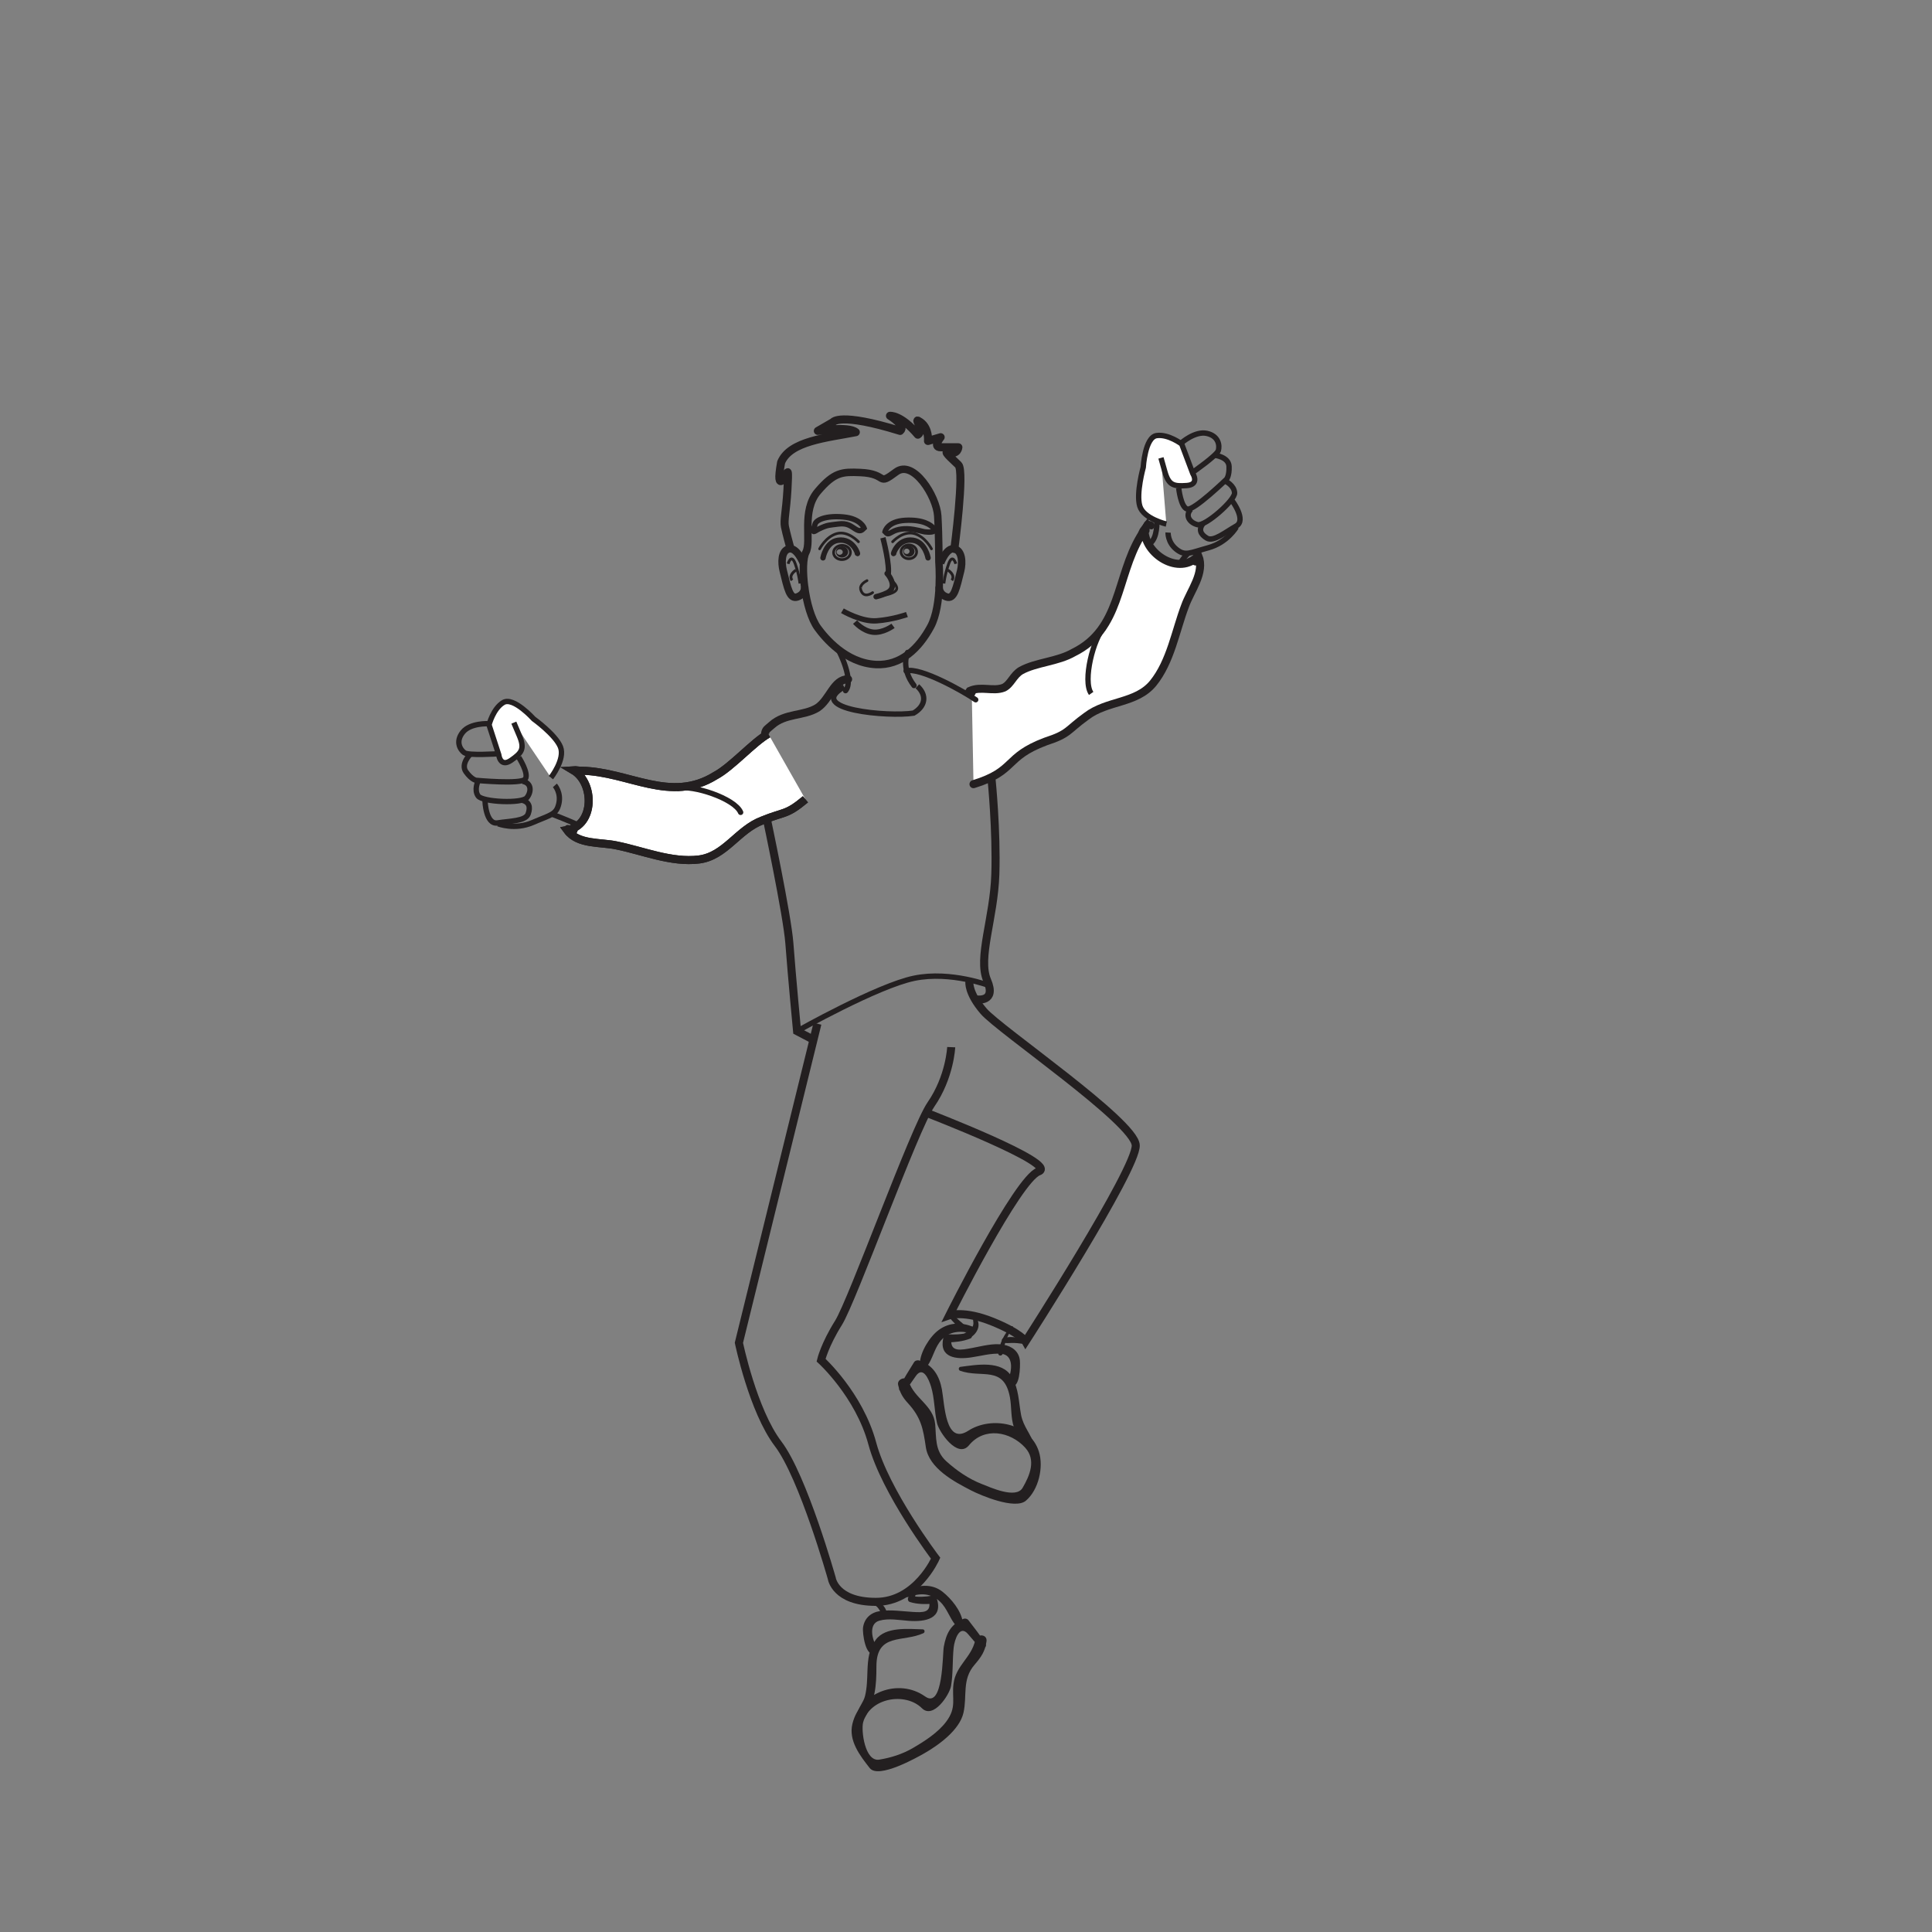 <?xml version="1.0" encoding="UTF-8"?>
<svg xmlns="http://www.w3.org/2000/svg" xmlns:xlink="http://www.w3.org/1999/xlink" width="360pt" height="360pt" viewBox="0 0 360 360" version="1.1">
<rect x="0" y="0" width="360" height="360" fill="#808080" stroke="none"/>
<g id="surface1">
<path style="fill:none;stroke-width:0.5;stroke-linecap:round;stroke-linejoin:round;stroke:rgb(13.73%,12.16%,12.549%);stroke-opacity:1;stroke-miterlimit:4;" d="M -0.001 0 C -0.001 0 -1.931 2.118 -4.044 1.52 C -6.114 0.93 -7.239 -1.32 -7.239 -1.32 " transform="matrix(1,0,0,-1,159.962,100.95)"/>
<path style="fill:none;stroke-width:1;stroke-linecap:round;stroke-linejoin:round;stroke:rgb(13.73%,12.16%,12.549%);stroke-opacity:1;stroke-miterlimit:4;" d="M -0.001 0 C 0.214 -0.453 -0.661 2.879 -3.603 2.438 C -5.876 2.102 -6.399 -0.84 -6.399 -0.84 " transform="matrix(1,0,0,-1,159.751,103.109)"/>
<path style="fill:none;stroke-width:0.5;stroke-linecap:round;stroke-linejoin:round;stroke:rgb(13.73%,12.16%,12.549%);stroke-opacity:1;stroke-miterlimit:4;" d="M -0.001 0 C -0.001 0 1.929 2.118 4.042 1.52 C 6.116 0.93 7.241 -1.32 7.241 -1.32 " transform="matrix(1,0,0,-1,166.325,100.95)"/>
<path style="fill:none;stroke-width:1;stroke-linecap:round;stroke-linejoin:round;stroke:rgb(13.73%,12.16%,12.549%);stroke-opacity:1;stroke-miterlimit:4;" d="M -0 0 C -0.215 -0.453 0.664 2.879 3.602 2.438 C 5.875 2.102 6.394 -0.84 6.394 -0.84 " transform="matrix(1,0,0,-1,166.535,103.109)"/>
<path style="fill:none;stroke-width:1;stroke-linecap:round;stroke-linejoin:round;stroke:rgb(13.73%,12.16%,12.549%);stroke-opacity:1;stroke-miterlimit:4;" d="M 0.001 0.001 C 0.161 -0.159 0.583 -0.694 0.821 -1.327 C 1.122 -2.12 1.126 -3.034 0.001 -3.597 C -0.968 -4.077 -2.05 -4.319 -2.05 -4.319 " transform="matrix(1,0,0,-1,165.296,106.868)"/>
<path style="fill:none;stroke-width:0.5;stroke-linecap:round;stroke-linejoin:round;stroke:rgb(13.73%,12.16%,12.549%);stroke-opacity:1;stroke-miterlimit:4;" d="M -0.001 -0.001 C -0.001 -0.001 2.538 0.359 2.538 1.32 C 2.538 1.32 2.538 2.039 1.569 2.757 " transform="matrix(1,0,0,-1,164.571,110.945)"/>
<path style="fill:none;stroke-width:0.5;stroke-linecap:round;stroke-linejoin:round;stroke:rgb(13.73%,12.16%,12.549%);stroke-opacity:1;stroke-miterlimit:4;" d="M -0.001 0 C -0.001 0 -1.77 -1.328 -2.254 0.68 C -2.223 0.652 -2.516 1.508 -1.047 2.238 " transform="matrix(1,0,0,-1,162.602,110.426)"/>
<path style="fill:none;stroke-width:1;stroke-linecap:butt;stroke-linejoin:miter;stroke:rgb(13.73%,12.16%,12.549%);stroke-opacity:1;stroke-miterlimit:4;" d="M -0.001 0 C -0.001 0 -0.603 1.774 -3.888 2.071 C -7.177 2.364 -8.88 1.5 -9.114 0.797 C -9.841 -1.355 -9.298 -0.578 -8.403 -0.152 C -6.763 0.637 -6.466 0.536 -4.81 0.758 C -3.149 0.981 -2.505 0.383 -1.63 -0.171 C -0.747 -0.726 -0.47 -0.464 -0.001 0 Z M -0.001 0 " transform="matrix(1,0,0,-1,161.013,98.399)"/>
<path style="fill:none;stroke-width:1;stroke-linecap:butt;stroke-linejoin:miter;stroke:rgb(13.73%,12.16%,12.549%);stroke-opacity:1;stroke-miterlimit:4;" d="M -0.001 -0.002 C -0.001 -0.002 0.417 1.928 3.765 2.108 C 7.112 2.288 8.546 1.225 9.011 0.655 C 9.483 0.077 9.023 -0.107 8.015 -0.087 C 7.015 -0.068 6.972 0.131 5.3 0.413 C 3.624 0.69 2.284 0.471 1.37 -0.052 C 0.456 -0.572 0.456 -0.478 -0.001 -0.002 Z M -0.001 -0.002 " transform="matrix(1,0,0,-1,164.915,99.061)"/>
<path style=" stroke:none;fill-rule:nonzero;fill:rgb(13.73%,12.16%,12.549%);fill-opacity:1;" d="M 167.477 114.738 L 167.551 114.738 C 167.57 114.738 167.57 114.707 167.551 114.707 L 167.48 114.707 C 167.457 114.707 167.453 114.738 167.477 114.738 "/>
<path style=" stroke:none;fill-rule:nonzero;fill:rgb(13.73%,12.16%,12.549%);fill-opacity:1;" d="M 156.484 103.383 C 156.172 103.395 155.902 103.176 155.895 102.887 C 155.883 102.602 156.129 102.359 156.445 102.348 C 156.762 102.336 157.027 102.559 157.035 102.844 C 157.047 103.133 156.797 103.375 156.484 103.383 M 156.855 101.812 C 156.223 101.84 155.727 102.32 155.75 102.891 C 155.773 103.461 156.301 103.91 156.934 103.887 C 157.562 103.863 158.055 103.383 158.039 102.809 C 158.016 102.238 157.488 101.793 156.855 101.812 "/>
<path style="fill:none;stroke-width:0.5;stroke-linecap:butt;stroke-linejoin:miter;stroke:rgb(13.73%,12.16%,12.549%);stroke-opacity:1;stroke-miterlimit:4;" d="M 0.001 0.001 C 0.025 -0.733 -0.655 -1.35 -1.522 -1.381 C -2.389 -1.413 -3.116 -0.846 -3.143 -0.116 C -3.17 0.619 -2.491 1.24 -1.62 1.275 C -0.752 1.302 -0.026 0.736 0.001 0.001 Z M 0.001 0.001 " transform="matrix(1,0,0,-1,158.467,102.892)"/>
<path style=" stroke:none;fill-rule:nonzero;fill:rgb(13.73%,12.16%,12.549%);fill-opacity:1;" d="M 168.957 103.234 C 168.66 103.234 168.422 103.008 168.422 102.73 C 168.422 102.453 168.66 102.227 168.957 102.227 C 169.246 102.227 169.484 102.453 169.484 102.73 C 169.484 103.008 169.246 103.234 168.957 103.234 M 169.352 101.723 C 168.77 101.723 168.293 102.172 168.293 102.73 C 168.293 103.289 168.77 103.738 169.352 103.738 C 169.938 103.738 170.41 103.289 170.41 102.73 C 170.41 102.172 169.938 101.723 169.352 101.723 "/>
<path style="fill:none;stroke-width:0.5;stroke-linecap:butt;stroke-linejoin:miter;stroke:rgb(13.73%,12.16%,12.549%);stroke-opacity:1;stroke-miterlimit:4;" d="M 0 0 C 0 -0.714 -0.648 -1.289 -1.453 -1.289 C -2.253 -1.289 -2.91 -0.714 -2.91 0 C -2.91 0.711 -2.253 1.29 -1.453 1.29 C -0.648 1.29 0 0.711 0 0 Z M 0 0 " transform="matrix(1,0,0,-1,170.804,102.825)"/>
<path style="fill:none;stroke-width:1;stroke-linecap:butt;stroke-linejoin:miter;stroke:rgb(13.73%,12.16%,12.549%);stroke-opacity:1;stroke-miterlimit:4;" d="M -0.001 -0.001 C -0.001 -0.001 -2.591 -0.938 -5.661 -1.172 C -8.489 -1.391 -12.028 0.703 -12.028 0.703 " transform="matrix(1,0,0,-1,168.997,114.507)"/>
<path style="fill:none;stroke-width:1;stroke-linecap:butt;stroke-linejoin:miter;stroke:rgb(13.73%,12.16%,12.549%);stroke-opacity:1;stroke-miterlimit:4;" d="M 0.001 0 C 0.001 0 -1.901 -1.406 -3.776 -1.172 C -5.667 -0.937 -7.077 0.703 -7.077 0.703 " transform="matrix(1,0,0,-1,166.405,116.617)"/>
<path style="fill:none;stroke-width:1;stroke-linecap:butt;stroke-linejoin:miter;stroke:rgb(13.73%,12.16%,12.549%);stroke-opacity:1;stroke-miterlimit:4;" d="M -0.001 -0.001 C -0.001 -0.001 1.401 -5.247 0.936 -7.075 " transform="matrix(1,0,0,-1,164.517,100.207)"/>
<path style="fill:none;stroke-width:1.393;stroke-linecap:butt;stroke-linejoin:miter;stroke:rgb(13.73%,12.16%,12.549%);stroke-opacity:1;stroke-miterlimit:4;" d="M 0 -0.001 C 0 -0.001 0.668 -7.943 -1.547 -12.037 C -3.766 -16.126 -7.086 -19.306 -11.73 -19.08 C -17.363 -18.802 -21.242 -14.08 -22.57 -12.263 C -25.012 -8.923 -25.891 -0.224 -24.789 1.819 C -23.68 3.866 -25.668 9.541 -22.57 13.178 C -19.477 16.815 -17.98 16.834 -14.676 16.698 C -9.348 16.479 -11.707 14.018 -7.965 16.815 C -4.766 19.202 -0.441 12.268 -0.219 8.635 C 0 5.002 0 -0.001 0 -0.001 Z M 0 -0.001 " transform="matrix(1,0,0,-1,174.953,104.745)"/>
<path style="fill:none;stroke-width:1.393;stroke-linecap:butt;stroke-linejoin:miter;stroke:rgb(13.73%,12.16%,12.549%);stroke-opacity:1;stroke-miterlimit:4;" d="M 0.001 0 C 0.001 0 -1.198 2.98 -2.666 2.652 C -4.135 2.32 -4.112 0.07 -3.733 -1.434 C -2.936 -4.633 -2.538 -6.844 -1.069 -6.289 C 0.4 -5.738 0.263 -4.414 0.263 -4.414 " transform="matrix(1,0,0,-1,149.682,104.926)"/>
<path style="fill:none;stroke-width:0.522;stroke-linecap:butt;stroke-linejoin:miter;stroke:rgb(13.73%,12.16%,12.549%);stroke-opacity:1;stroke-miterlimit:4;" d="M -0.001 0.002 C -0.001 0.002 0.592 2.052 1.331 0.002 C 2.061 -2.053 2.213 -3.666 2.213 -3.666 " transform="matrix(1,0,0,-1,146.849,105.06)"/>
<path style="fill:none;stroke-width:0.522;stroke-linecap:butt;stroke-linejoin:miter;stroke:rgb(13.73%,12.16%,12.549%);stroke-opacity:1;stroke-miterlimit:4;" d="M 0.002 0.001 C 0.002 0.001 -1.479 -0.878 -0.74 -1.902 " transform="matrix(1,0,0,-1,148.326,106.235)"/>
<path style="fill:none;stroke-width:1.393;stroke-linecap:butt;stroke-linejoin:miter;stroke:rgb(13.73%,12.16%,12.549%);stroke-opacity:1;stroke-miterlimit:4;" d="M -0 0 C -0 0 1.101 2.98 2.57 2.652 C 4.039 2.32 4.113 0.07 3.738 -1.434 C 2.937 -4.633 2.535 -6.844 1.066 -6.289 C -0.399 -5.738 -0.262 -4.414 -0.262 -4.414 " transform="matrix(1,0,0,-1,175.266,104.926)"/>
<path style="fill:none;stroke-width:0.522;stroke-linecap:butt;stroke-linejoin:miter;stroke:rgb(13.73%,12.16%,12.549%);stroke-opacity:1;stroke-miterlimit:4;" d="M -0.002 0.002 C -0.002 0.002 -0.592 2.052 -1.33 0.002 C -2.064 -2.053 -2.217 -3.666 -2.217 -3.666 " transform="matrix(1,0,0,-1,178.1,105.06)"/>
<path style="fill:none;stroke-width:0.522;stroke-linecap:butt;stroke-linejoin:miter;stroke:rgb(13.73%,12.16%,12.549%);stroke-opacity:1;stroke-miterlimit:4;" d="M -0.002 0.001 C -0.002 0.001 1.475 -0.878 0.737 -1.902 " transform="matrix(1,0,0,-1,176.623,106.235)"/>
<path style="fill:none;stroke-width:1.5;stroke-linecap:round;stroke-linejoin:round;stroke:rgb(13.73%,12.16%,12.549%);stroke-opacity:1;stroke-miterlimit:4;" d="M 0.001 0.001 C 0.001 0.001 1.923 14.478 0.744 15.645 C -0.432 16.821 -2.436 18.462 -0.909 17.989 C 0.626 17.524 0.744 18.931 0.744 18.931 L -2.557 18.931 C -4.092 18.931 -2.557 20.806 -2.557 20.806 L -4.917 20.103 C -4.917 20.103 -4.678 22.446 -6.331 23.618 C -7.983 24.794 -5.393 22.212 -6.807 21.274 C -9.987 25.024 -11.999 24.794 -11.999 24.794 C -11.999 24.794 -8.928 22.915 -10.108 21.981 C -21.436 25.493 -22.612 23.618 -22.612 23.618 L -25.44 21.981 C -25.44 21.981 -19.78 22.915 -18.366 21.743 C -23.788 20.688 -30.635 20.103 -32.284 16.118 C -33.467 9.556 -31.108 14.243 -31.108 14.243 C -31.108 14.243 -30.87 14.946 -31.108 10.958 C -31.342 6.974 -31.811 5.333 -31.577 4.161 C -31.342 2.985 -30.635 0.411 -30.635 0.411 " transform="matrix(1,0,0,-1,177.834,102.274)"/>
<path style="fill:none;stroke-width:1;stroke-linecap:round;stroke-linejoin:miter;stroke:rgb(13.73%,12.16%,12.549%);stroke-opacity:1;stroke-miterlimit:4;" d="M 0.001 0 C 0.001 0 2.818 -5.445 1.201 -7.347 " transform="matrix(1,0,0,-1,156.354,121.344)"/>
<path style="fill:none;stroke-width:1;stroke-linecap:round;stroke-linejoin:miter;stroke:rgb(13.73%,12.16%,12.549%);stroke-opacity:1;stroke-miterlimit:4;" d="M -0.002 0.001 C -0.002 0.001 -1.349 -2.858 1.19 -6.155 " transform="matrix(1,0,0,-1,169.119,121.58)"/>
<path style="fill:none;stroke-width:1;stroke-linecap:butt;stroke-linejoin:miter;stroke:rgb(13.73%,12.16%,12.549%);stroke-opacity:1;stroke-miterlimit:4;" d="M -0 -0 C -7.445 -4.274 8.367 -5.618 12.934 -4.891 C 15.098 -3.637 15.496 -1.579 13.633 0.117 " transform="matrix(1,0,0,-1,157.301,127.988)"/>
<path style="fill-rule:nonzero;fill:rgb(100%,100%,100%);fill-opacity:1;stroke-width:1.5;stroke-linecap:round;stroke-linejoin:miter;stroke:rgb(13.73%,12.16%,12.549%);stroke-opacity:1;stroke-miterlimit:4;" d="M 0 -0.001 C -0.316 -0.044 -0.766 -0.274 -0.496 0.085 L -0.367 0.272 C 1.742 1.222 3.992 0.097 5.973 0.878 C 7.313 1.55 7.719 3.218 9.199 4.077 C 12.02 5.616 16.027 5.718 18.988 7.436 C 27.828 11.788 26.906 21.468 31.422 29.046 C 31.695 29.409 31.914 30.085 32.184 30.44 C 32.063 25.765 38.77 21.593 42.223 25.472 C 43.488 22.284 40.758 18.987 39.738 16.097 C 37.984 11.503 37.059 5.733 33.793 1.71 C 30.652 -2.122 25.258 -1.462 21.359 -4.45 C 17.723 -7.067 18.207 -7.712 13.766 -9.153 C 6 -12.064 8.316 -14.646 0.324 -17.103 " transform="matrix(1,0,0,-1,181.074,129.015)"/>
<path style="fill:none;stroke-width:1;stroke-linecap:round;stroke-linejoin:miter;stroke:rgb(13.73%,12.16%,12.549%);stroke-opacity:1;stroke-miterlimit:4;" d="M -0.002 -0.001 C 2.588 0.796 10.9 -3.923 12.959 -5.368 " transform="matrix(1,0,0,-1,168.846,125.019)"/>
<path style=" stroke:none;fill-rule:nonzero;fill:rgb(13.73%,12.16%,12.549%);fill-opacity:1;" d="M 223.289 105.062 C 223.625 104.516 223.754 104.004 223.711 103.363 C 223.648 102.461 222.266 102.715 222.332 103.613 C 222.344 103.848 222.285 104.066 222.141 104.262 C 221.676 105.027 222.82 105.836 223.289 105.062 "/>
<path style="fill:none;stroke-width:1;stroke-linecap:butt;stroke-linejoin:miter;stroke:rgb(13.73%,12.16%,12.549%);stroke-opacity:1;stroke-miterlimit:4;" d="M 0.002 -0 C -1.963 -1.898 -4.021 -9.91 -2.389 -12.25 " transform="matrix(1,0,0,-1,205.713,116.961)"/>
<path style="fill:none;stroke-width:1.5;stroke-linecap:round;stroke-linejoin:miter;stroke:rgb(13.73%,12.16%,12.549%);stroke-opacity:1;stroke-miterlimit:4;" d="M -0 -0 C -2.707 -0.004 -3.368 -3.766 -5.711 -5.324 C -8.286 -6.902 -11.723 -6.293 -14.231 -8.547 C -15.071 -9.297 -15.297 -9.313 -15.457 -10.008 " transform="matrix(1,0,0,-1,158.032,126.566)"/>
<path style=" stroke:none;fill-rule:nonzero;fill:rgb(13.73%,12.16%,12.549%);fill-opacity:1;" d="M 214.207 98.852 C 214.168 98.59 214.234 98.352 214.395 98.129 L 213.758 98.43 C 213.934 98.43 214.094 98.473 214.246 98.562 C 215.055 98.973 215.531 97.648 214.727 97.246 C 214.457 97.105 214.191 97.07 213.887 97.031 C 213.652 97.004 213.375 97.125 213.246 97.324 C 212.969 97.77 212.805 98.184 212.812 98.715 C 212.824 99.609 214.223 99.746 214.207 98.852 "/>
<path style="fill-rule:nonzero;fill:rgb(100%,100%,100%);fill-opacity:1;stroke-width:1;stroke-linecap:butt;stroke-linejoin:miter;stroke:rgb(13.73%,12.16%,12.549%);stroke-opacity:1;stroke-miterlimit:4;" d="M 0.001 -0 C 0.001 -0 -4.233 0.984 -4.948 3.348 C -5.663 5.711 -4.304 10.57 -4.304 10.57 C -4.304 10.57 -3.983 16.184 -1.804 16.488 C 0.376 16.797 2.852 14.922 2.852 14.922 L 2.993 14.562 L 4.923 9.43 C 4.923 9.43 6.267 7.348 3.786 7.176 C 1.364 7.008 0.442 7.211 -0.28 9.773 L -1.003 12.332 " transform="matrix(1,0,0,-1,217.331,97.652)"/>
<path style="fill:none;stroke-width:1;stroke-linecap:butt;stroke-linejoin:miter;stroke:rgb(13.73%,12.16%,12.549%);stroke-opacity:1;stroke-miterlimit:4;" d="M 0.002 -0.001 C 0.002 -0.001 2.607 -0.274 2.693 -2.067 C 2.775 -3.853 2.213 -4.481 2.213 -4.481 C 2.213 -4.481 -3.881 -10.372 -5.092 -10.036 C -6.311 -9.696 -6.686 -6.122 -6.686 -6.122 " transform="matrix(1,0,0,-1,226.322,84.827)"/>
<path style="fill:none;stroke-width:1;stroke-linecap:butt;stroke-linejoin:miter;stroke:rgb(13.73%,12.16%,12.549%);stroke-opacity:1;stroke-miterlimit:4;" d="M -0 0.001 C -0 0.001 1.621 -0.773 1.691 -2.171 C 1.77 -3.558 -3.773 -8.429 -5.188 -8.101 C -6.602 -7.769 -7.613 -6.472 -6.477 -5.214 " transform="matrix(1,0,0,-1,228.356,89.669)"/>
<path style="fill:none;stroke-width:1;stroke-linecap:butt;stroke-linejoin:miter;stroke:rgb(13.73%,12.16%,12.549%);stroke-opacity:1;stroke-miterlimit:4;" d="M 0.002 0.001 C 0.002 0.001 2.666 -3.562 0.728 -4.659 C -1.221 -5.749 -3.518 -7.663 -4.744 -6.921 C -5.979 -6.183 -6.272 -5.3 -5.522 -4.269 " transform="matrix(1,0,0,-1,229.631,93.356)"/>
<path style="fill:none;stroke-width:1;stroke-linecap:butt;stroke-linejoin:miter;stroke:rgb(13.73%,12.16%,12.549%);stroke-opacity:1;stroke-miterlimit:4;" d="M -0.002 -0.001 C -0.002 -0.001 -1.658 -2.876 -5.201 -3.849 C -8.74 -4.822 -9.506 -5.455 -11.162 -4.146 C -12.814 -2.826 -12.713 -1.021 -12.713 -1.021 " transform="matrix(1,0,0,-1,230.369,98.213)"/>
<path style="fill:none;stroke-width:1;stroke-linecap:butt;stroke-linejoin:miter;stroke:rgb(13.73%,12.16%,12.549%);stroke-opacity:1;stroke-miterlimit:4;" d="M -0.002 -0.001 C -0.002 -0.001 0.15 -2.989 -1.197 -4.059 " transform="matrix(1,0,0,-1,215.56,97.14)"/>
<path style="fill:none;stroke-width:1;stroke-linecap:butt;stroke-linejoin:miter;stroke:rgb(13.73%,12.16%,12.549%);stroke-opacity:1;stroke-miterlimit:4;" d="M -0.002 -0 C -0.002 -0 -1.139 -1.051 -1.686 -2.278 " transform="matrix(1,0,0,-1,221.432,103.05)"/>
<path style="fill:none;stroke-width:1;stroke-linecap:butt;stroke-linejoin:miter;stroke:rgb(13.73%,12.16%,12.549%);stroke-opacity:1;stroke-miterlimit:4;" d="M 0.002 0.001 C 0.002 0.001 2.533 2.263 4.744 1.779 C 6.967 1.291 7.154 -0.499 6.896 -1.409 C 6.643 -2.323 2.158 -5.436 2.158 -5.436 " transform="matrix(1,0,0,-1,220.127,82.533)"/>
<path style="fill-rule:nonzero;fill:rgb(100%,100%,100%);fill-opacity:1;stroke-width:1.5;stroke-linecap:butt;stroke-linejoin:miter;stroke:rgb(13.73%,12.16%,12.549%);stroke-opacity:1;stroke-miterlimit:4;" d="M 0.001 0.001 C -2.803 -1.581 -6.846 -6.206 -9.874 -7.807 C -18.249 -13.002 -25.936 -7.069 -34.741 -6.877 C -35.194 -6.913 -35.885 -6.741 -36.331 -6.776 C -32.307 -9.163 -32.346 -17.077 -37.467 -17.94 C -35.444 -20.71 -31.202 -20.139 -28.213 -20.807 C -23.409 -21.772 -18.034 -24.053 -12.905 -23.417 C -7.999 -22.792 -5.678 -17.854 -1.084 -16.135 C 3.064 -14.44 3.337 -15.206 6.931 -12.202 " transform="matrix(1,0,0,-1,143.151,136.736)"/>
<path style="fill:none;stroke-width:1.5;stroke-linecap:butt;stroke-linejoin:miter;stroke:rgb(13.73%,12.16%,12.549%);stroke-opacity:1;stroke-miterlimit:4;" d="M 0.001 0.001 C -2.803 -1.581 -6.846 -6.206 -9.874 -7.807 C -18.249 -13.002 -25.936 -7.069 -34.741 -6.877 C -35.194 -6.913 -35.885 -6.741 -36.331 -6.776 C -32.307 -9.163 -32.346 -17.077 -37.467 -17.94 C -35.444 -20.71 -31.202 -20.139 -28.213 -20.807 C -23.409 -21.772 -18.034 -24.053 -12.905 -23.417 C -7.999 -22.792 -5.678 -17.854 -1.084 -16.135 C 3.064 -14.44 3.337 -15.206 6.931 -12.202 " transform="matrix(1,0,0,-1,143.151,136.736)"/>
<path style=" stroke:none;fill-rule:nonzero;fill:rgb(13.73%,12.16%,12.549%);fill-opacity:1;" d="M 107.012 154.082 C 106.703 154.109 106.426 154.027 106.188 153.84 C 105.438 153.336 104.637 154.48 105.387 154.992 C 105.848 155.309 106.32 155.457 106.879 155.477 C 107.781 155.508 107.914 154.117 107.012 154.082 "/>
<path style="fill:none;stroke-width:1;stroke-linecap:round;stroke-linejoin:round;stroke:rgb(13.73%,12.16%,12.549%);stroke-opacity:1;stroke-miterlimit:4;" d="M -0 -0.002 C 2.656 0.662 10.52 -1.865 11.637 -4.486 " transform="matrix(1,0,0,-1,126.367,146.881)"/>
<path style="fill-rule:nonzero;fill:rgb(100%,100%,100%);fill-opacity:1;stroke-width:1;stroke-linecap:butt;stroke-linejoin:miter;stroke:rgb(13.73%,12.16%,12.549%);stroke-opacity:1;stroke-miterlimit:4;" d="M 0 -0.001 C 0 -0.001 2.684 3.424 1.774 5.721 C 0.86 8.01 -3.234 10.952 -3.234 10.952 C -3.234 10.952 -6.984 15.127 -8.875 14.002 C -10.765 12.881 -11.535 9.858 -11.535 9.858 L -11.425 9.495 L -9.726 4.276 C -9.726 4.276 -9.476 1.819 -7.429 3.233 C -5.445 4.616 -4.847 5.354 -5.882 7.811 L -6.914 10.252 " transform="matrix(1,0,0,-1,102.66,144.905)"/>
<path style="fill:none;stroke-width:1;stroke-linecap:butt;stroke-linejoin:miter;stroke:rgb(13.73%,12.16%,12.549%);stroke-opacity:1;stroke-miterlimit:4;" d="M 0.001 0.001 C 0.001 0.001 -1.858 -1.846 -0.811 -3.299 C 0.235 -4.756 1.067 -4.885 1.067 -4.885 C 1.067 -4.885 9.497 -5.678 10.235 -4.655 C 10.974 -3.627 9.032 -0.608 9.032 -0.608 " transform="matrix(1,0,0,-1,87.64,140.517)"/>
<path style="fill:none;stroke-width:1;stroke-linecap:butt;stroke-linejoin:miter;stroke:rgb(13.73%,12.16%,12.549%);stroke-opacity:1;stroke-miterlimit:4;" d="M -0.001 0.001 C -0.001 0.001 -0.791 -1.62 0.03 -2.753 C 0.842 -3.886 8.206 -4.214 9.1 -3.069 C 9.999 -1.937 9.975 -0.284 8.307 -0.015 " transform="matrix(1,0,0,-1,89.072,145.575)"/>
<path style="fill:none;stroke-width:1;stroke-linecap:butt;stroke-linejoin:miter;stroke:rgb(13.73%,12.16%,12.549%);stroke-opacity:1;stroke-miterlimit:4;" d="M 0.001 0.001 C 0.001 0.001 0.141 -4.452 2.34 -4.093 C 4.536 -3.733 7.52 -3.784 8.028 -2.436 C 8.524 -1.089 8.208 -0.222 6.969 0.126 " transform="matrix(1,0,0,-1,90.374,149.247)"/>
<path style="fill:none;stroke-width:1;stroke-linecap:butt;stroke-linejoin:miter;stroke:rgb(13.73%,12.16%,12.549%);stroke-opacity:1;stroke-miterlimit:4;" d="M 0.002 0.002 C 0.002 0.002 3.088 -1.213 6.455 0.244 C 9.83 1.705 10.826 1.685 11.303 3.752 C 11.768 5.826 10.561 7.154 10.561 7.154 " transform="matrix(1,0,0,-1,92.83,153.501)"/>
<path style="fill:none;stroke-width:1;stroke-linecap:butt;stroke-linejoin:miter;stroke:rgb(13.73%,12.16%,12.549%);stroke-opacity:1;stroke-miterlimit:4;" d="M 0.002 0.001 C 0.002 0.001 3.838 -1.48 5.021 -2.097 " transform="matrix(1,0,0,-1,102.818,151.688)"/>
<path style="fill:none;stroke-width:1;stroke-linecap:butt;stroke-linejoin:miter;stroke:rgb(13.73%,12.16%,12.549%);stroke-opacity:1;stroke-miterlimit:4;" d="M 0.001 0.001 C 0.001 0.001 -3.394 0.189 -4.812 -1.581 C -6.237 -3.354 -5.272 -4.87 -4.499 -5.413 C -3.737 -5.971 1.704 -5.604 1.704 -5.604 " transform="matrix(1,0,0,-1,91.042,134.853)"/>
<path style="fill:none;stroke-width:1.5;stroke-linecap:butt;stroke-linejoin:miter;stroke:rgb(13.73%,12.16%,12.549%);stroke-opacity:1;stroke-miterlimit:4;" d="M 0.001 -0.001 C 0.001 -0.001 3.833 -18.063 4.228 -23.29 C 4.704 -29.645 5.665 -39.677 5.665 -39.677 L 8.45 -41.138 " transform="matrix(1,0,0,-1,142.858,152.46)"/>
<path style="fill:none;stroke-width:1;stroke-linecap:butt;stroke-linejoin:miter;stroke:rgb(13.73%,12.16%,12.549%);stroke-opacity:1;stroke-miterlimit:4;" d="M 0 -0 C 0 -0 -7.312 2.844 -14.156 1.434 C -20.996 0.043 -36 -8.422 -36 -8.422 " transform="matrix(1,0,0,-1,184.523,183.711)"/>
<path style="fill:none;stroke-width:1.5;stroke-linecap:butt;stroke-linejoin:miter;stroke:rgb(13.73%,12.16%,12.549%);stroke-opacity:1;stroke-miterlimit:4;" d="M 0.002 -0 C 0.002 -0 0.955 -9.446 0.693 -17.579 C 0.432 -25.774 -2.631 -33.153 -0.834 -37.332 C 0.971 -41.5 -2.775 -40.887 -2.775 -40.887 " transform="matrix(1,0,0,-1,184.772,145.339)"/>
<path style="fill:none;stroke-width:1.5;stroke-linecap:butt;stroke-linejoin:miter;stroke:rgb(13.73%,12.16%,12.549%);stroke-opacity:1;stroke-miterlimit:4;" d="M 0.001 0.002 C 0.001 0.002 24.849 -9.545 20.935 -10.936 C 17.02 -12.338 4.306 -37.729 4.306 -37.729 C 4.306 -37.729 7.052 -36.791 12.341 -38.924 C 17.63 -41.068 18.501 -42.619 18.501 -42.619 C 18.501 -42.619 39.247 -10.439 39.032 -6.049 C 38.817 -1.67 13.657 15.475 10.692 18.924 C 7.739 22.365 8.036 24.385 8.036 24.385 " transform="matrix(1,0,0,-1,172.597,207.35)"/>
<path style="fill:none;stroke-width:1.5;stroke-linecap:butt;stroke-linejoin:miter;stroke:rgb(13.73%,12.16%,12.549%);stroke-opacity:1;stroke-miterlimit:4;" d="M 0.001 0 C 0.001 0 -0.233 -5.57 -3.78 -10.699 C -6.858 -15.156 -18.413 -47.25 -20.999 -51.371 C -23.588 -55.496 -24.245 -58.324 -24.245 -58.324 C -24.245 -58.324 -17.147 -64.758 -14.706 -73.84 C -12.276 -82.898 -2.901 -95.227 -2.901 -95.227 C -2.901 -95.227 -6.487 -103.398 -14.065 -103.363 C -21.635 -103.348 -22.252 -98.977 -22.252 -98.977 C -22.252 -98.977 -27.569 -80.059 -32.256 -73.902 C -36.94 -67.734 -39.557 -55.086 -39.557 -55.086 L -24.928 4.367 " transform="matrix(1,0,0,-1,177.241,195.121)"/>
<path style=" stroke:none;fill-rule:nonzero;fill:rgb(13.73%,12.16%,12.549%);fill-opacity:1;" d="M 180.438 248.305 C 179.199 248.66 177.887 248.707 176.602 248.629 C 176.148 248.598 175.863 248.898 175.77 249.316 C 174.938 253.016 178.211 253.352 181.016 252.926 C 182.836 252.656 184.66 252.121 186.52 252.258 C 188.949 252.422 188.602 255.52 187.805 257.137 C 187.598 257.562 187.914 258.082 188.312 258.242 C 190.074 258.926 190.117 254.5 190.043 253.559 C 189.906 251.828 188.555 250.832 186.957 250.562 C 185.031 250.234 182.918 250.855 181.039 251.195 C 179.156 251.531 176.93 252.07 177.293 249.453 C 177.016 249.688 176.734 249.914 176.457 250.148 C 177.977 250.094 179.371 249.977 180.793 249.418 C 181.406 249.176 181.082 248.113 180.438 248.305 "/>
<path style=" stroke:none;fill-rule:nonzero;fill:rgb(13.73%,12.16%,12.549%);fill-opacity:1;" d="M 178.895 255.418 C 182.918 256.863 187.051 254.352 188.18 260.34 C 188.523 262.191 188.312 264.145 188.934 265.953 C 189.453 267.465 190.344 268.73 191.312 269.996 C 191.785 270.613 192.949 270.117 192.73 269.328 C 192.16 267.277 190.688 265.875 190.262 263.648 C 189.805 261.184 189.848 258.809 188.555 256.586 C 186.703 253.395 181.922 254.316 178.957 254.695 C 178.586 254.742 178.551 255.293 178.895 255.418 "/>
<path style=" stroke:none;fill-rule:nonzero;fill:rgb(13.73%,12.16%,12.549%);fill-opacity:1;" d="M 168.73 259.113 C 169.387 258.215 170.02 257.312 170.652 256.398 C 171.996 254.473 173.066 256.992 173.488 258.371 C 174.152 260.555 174.086 262.93 174.594 265.156 C 174.961 266.832 178.449 271.867 180.547 269.316 C 183.402 265.84 188.227 266.711 191.012 269.734 C 193.133 272.043 191.867 274.977 190.547 277.238 C 189.309 279.359 184.523 277.137 182.941 276.523 C 180.5 275.57 178.238 274.016 176.312 272.266 C 174.176 270.328 174.48 267.887 174.258 265.402 C 173.941 261.855 170.352 260.586 169.34 257.43 C 168.977 256.297 167.078 256.926 167.352 258.062 C 167.695 259.508 168.188 260.379 169.188 261.469 C 171.617 264.121 172.016 266.203 172.512 269.629 C 173.082 273.598 177.797 276.09 180.934 277.707 C 182.715 278.633 189.129 281.355 191.156 279.637 C 193.555 277.594 194.492 273.348 193.578 270.473 C 191.867 265.09 184.684 263.832 180.422 266.598 C 176.133 269.367 176.02 261.664 175.504 258.867 C 175.027 256.332 173.832 254.355 171.328 253.523 C 170.973 253.398 170.531 253.504 170.32 253.832 C 169.391 255.316 168.48 256.809 167.609 258.332 C 167.18 259.082 168.203 259.84 168.73 259.113 "/>
<path style=" stroke:none;fill-rule:nonzero;fill:rgb(13.73%,12.16%,12.549%);fill-opacity:1;" d="M 181.352 247.238 C 179.121 246.355 176.91 246.379 174.926 247.816 C 173.254 249.027 171.465 251.945 171.406 254.023 C 171.383 254.766 172.328 255.176 172.793 254.531 C 173.746 253.215 174.066 251.512 175.035 250.152 C 176.469 248.145 178.664 247.855 180.918 248.414 C 181.688 248.605 182.121 247.543 181.352 247.238 "/>
<path style=" stroke:none;fill-rule:nonzero;fill:rgb(13.73%,12.16%,12.549%);fill-opacity:1;" d="M 169.539 298.508 C 171.008 298.969 172.449 298.926 173.969 298.828 L 173.082 298.215 C 173.648 300.539 171.957 300.477 170.078 300.359 C 168.062 300.242 166.023 299.902 164.008 300.195 C 162.293 300.438 161.086 301.504 160.82 303.227 C 160.664 304.242 161.277 308.887 162.973 308.059 C 163.352 307.871 163.633 307.309 163.379 306.906 C 162.523 305.578 161.77 302.602 163.824 302 C 165.555 301.488 167.578 301.891 169.328 302.02 C 172.41 302.246 175.824 301.637 174.527 297.75 C 174.422 297.434 174.008 297.273 173.703 297.332 C 172.426 297.551 171.07 297.648 169.793 297.367 C 169.145 297.227 168.914 298.309 169.539 298.508 "/>
<path style=" stroke:none;fill-rule:nonzero;fill:rgb(13.73%,12.16%,12.549%);fill-opacity:1;" d="M 171.945 303.605 C 169.301 303.539 165.016 303.062 163.195 305.539 C 161.898 307.297 161.719 309.207 161.637 311.332 C 161.574 312.938 161.57 314.445 161.184 316.031 C 160.891 317.215 160 318.094 159.719 319.297 C 159.516 320.121 160.629 320.902 161.145 320.043 C 163.09 316.758 163.305 314.293 163.309 310.496 C 163.312 304.211 168.25 306.074 172.07 304.32 C 172.395 304.168 172.328 303.613 171.945 303.605 "/>
<path style=" stroke:none;fill-rule:nonzero;fill:rgb(13.73%,12.16%,12.549%);fill-opacity:1;" d="M 183.598 306.105 C 182.582 304.68 181.531 303.281 180.453 301.902 C 180.211 301.594 179.77 301.523 179.426 301.684 C 177.137 302.715 176.301 304.438 175.863 306.828 C 175.609 308.203 175.785 318.539 172.387 316.113 C 167.469 312.621 160.285 315.32 158.84 321.188 C 158.062 324.332 160.258 327.16 162.066 329.461 C 163.695 331.52 170.793 327.523 172.219 326.711 C 174.863 325.199 178.797 322.387 179.527 319.156 C 180.25 315.969 179.211 312.984 181.574 310.227 C 182.816 308.773 183.562 307.742 183.82 305.836 C 184.008 304.457 182 304.348 181.719 305.633 C 181.027 308.867 178.094 310.336 177.668 313.773 C 177.336 316.504 178.32 318.145 176.301 320.82 C 174.754 322.871 172.297 324.441 170.121 325.707 C 168.188 326.844 166.035 327.523 163.836 327.883 C 161.148 328.32 160.434 322.426 160.832 320.941 C 162.062 316.344 168.711 315.246 171.789 318.305 C 173.906 320.406 176.938 315.801 177.219 314.141 C 177.613 311.785 177.453 309.375 177.703 307 C 177.859 305.566 178.801 302.641 180.371 304.48 C 181.09 305.324 181.816 306.168 182.551 306.988 C 183.145 307.656 184.098 306.816 183.598 306.105 "/>
<path style=" stroke:none;fill-rule:nonzero;fill:rgb(13.73%,12.16%,12.549%);fill-opacity:1;" d="M 169.375 297.551 C 171.492 296.805 173.445 296.836 175.152 298.438 C 176.492 299.691 176.922 301.484 178.066 302.836 C 178.562 303.422 179.512 302.949 179.398 302.207 C 179.078 300.105 177.254 297.883 175.621 296.594 C 173.602 295 170.988 295.309 168.832 296.414 C 168.102 296.797 168.621 297.812 169.375 297.551 "/>
<path style=" stroke:none;fill-rule:nonzero;fill:rgb(13.73%,12.16%,12.549%);fill-opacity:1;" d="M 162.344 298.977 C 163.742 299.027 163.84 300.34 164.684 301.09 C 164.891 301.27 165.234 301.086 165.242 300.832 C 165.316 299.457 163.738 298.098 162.43 298.086 C 161.867 298.078 161.766 298.953 162.344 298.977 "/>
<path style=" stroke:none;fill-rule:nonzero;fill:rgb(13.73%,12.16%,12.549%);fill-opacity:1;" d="M 170.469 297.711 C 170.5 297.562 170.531 297.418 170.562 297.27 C 170.699 297.027 170.695 296.793 170.531 296.566 C 170.34 296.305 170.137 296.16 169.844 296.027 C 169.137 295.707 168.684 296.906 169.422 297.16 C 169.57 297.207 170.145 297.641 170.168 297.762 C 170.203 297.965 170.48 297.902 170.469 297.711 "/>
<path style=" stroke:none;fill-rule:nonzero;fill:rgb(13.73%,12.16%,12.549%);fill-opacity:1;" d="M 188.453 247.152 C 187.121 248.52 186.266 250.266 186.02 252.16 C 185.945 252.688 186.734 252.746 186.828 252.238 C 187.164 250.469 187.609 248.852 188.734 247.406 C 188.863 247.23 188.605 246.996 188.453 247.152 "/>
<path style=" stroke:none;fill-rule:nonzero;fill:rgb(13.73%,12.16%,12.549%);fill-opacity:1;" d="M 181.332 246.105 C 181.484 246.832 181.27 247.352 180.73 247.84 C 180.273 248.254 179.809 248.211 179.512 248.781 C 179.406 248.992 179.57 249.215 179.746 249.297 C 180.535 249.66 181.453 248.879 181.883 248.246 C 182.398 247.48 182.48 246.684 182.109 245.855 C 181.922 245.434 181.23 245.641 181.332 246.105 "/>
<path style=" stroke:none;fill-rule:nonzero;fill:rgb(13.73%,12.16%,12.549%);fill-opacity:1;" d="M 176.562 244.828 C 176.801 245.453 177.23 245.895 177.684 246.375 C 178.289 247.012 178.898 247.727 179.68 248.133 C 180.113 248.359 180.348 247.758 180.152 247.453 C 179.719 246.785 178.988 246.305 178.41 245.758 C 177.973 245.344 177.566 244.887 177.156 244.449 C 176.871 244.141 176.422 244.457 176.562 244.828 "/>
<path style=" stroke:none;fill-rule:nonzero;fill:rgb(13.73%,12.16%,12.549%);fill-opacity:1;" d="M 190.848 249.594 C 189.691 249.176 188.094 248.93 186.918 249.371 C 186.578 249.5 186.605 250.07 186.957 250.172 C 187.488 250.32 187.934 250.258 188.48 250.242 C 189.215 250.219 189.945 250.309 190.664 250.41 C 191.141 250.477 191.289 249.758 190.848 249.594 "/>
</g>
</svg>
